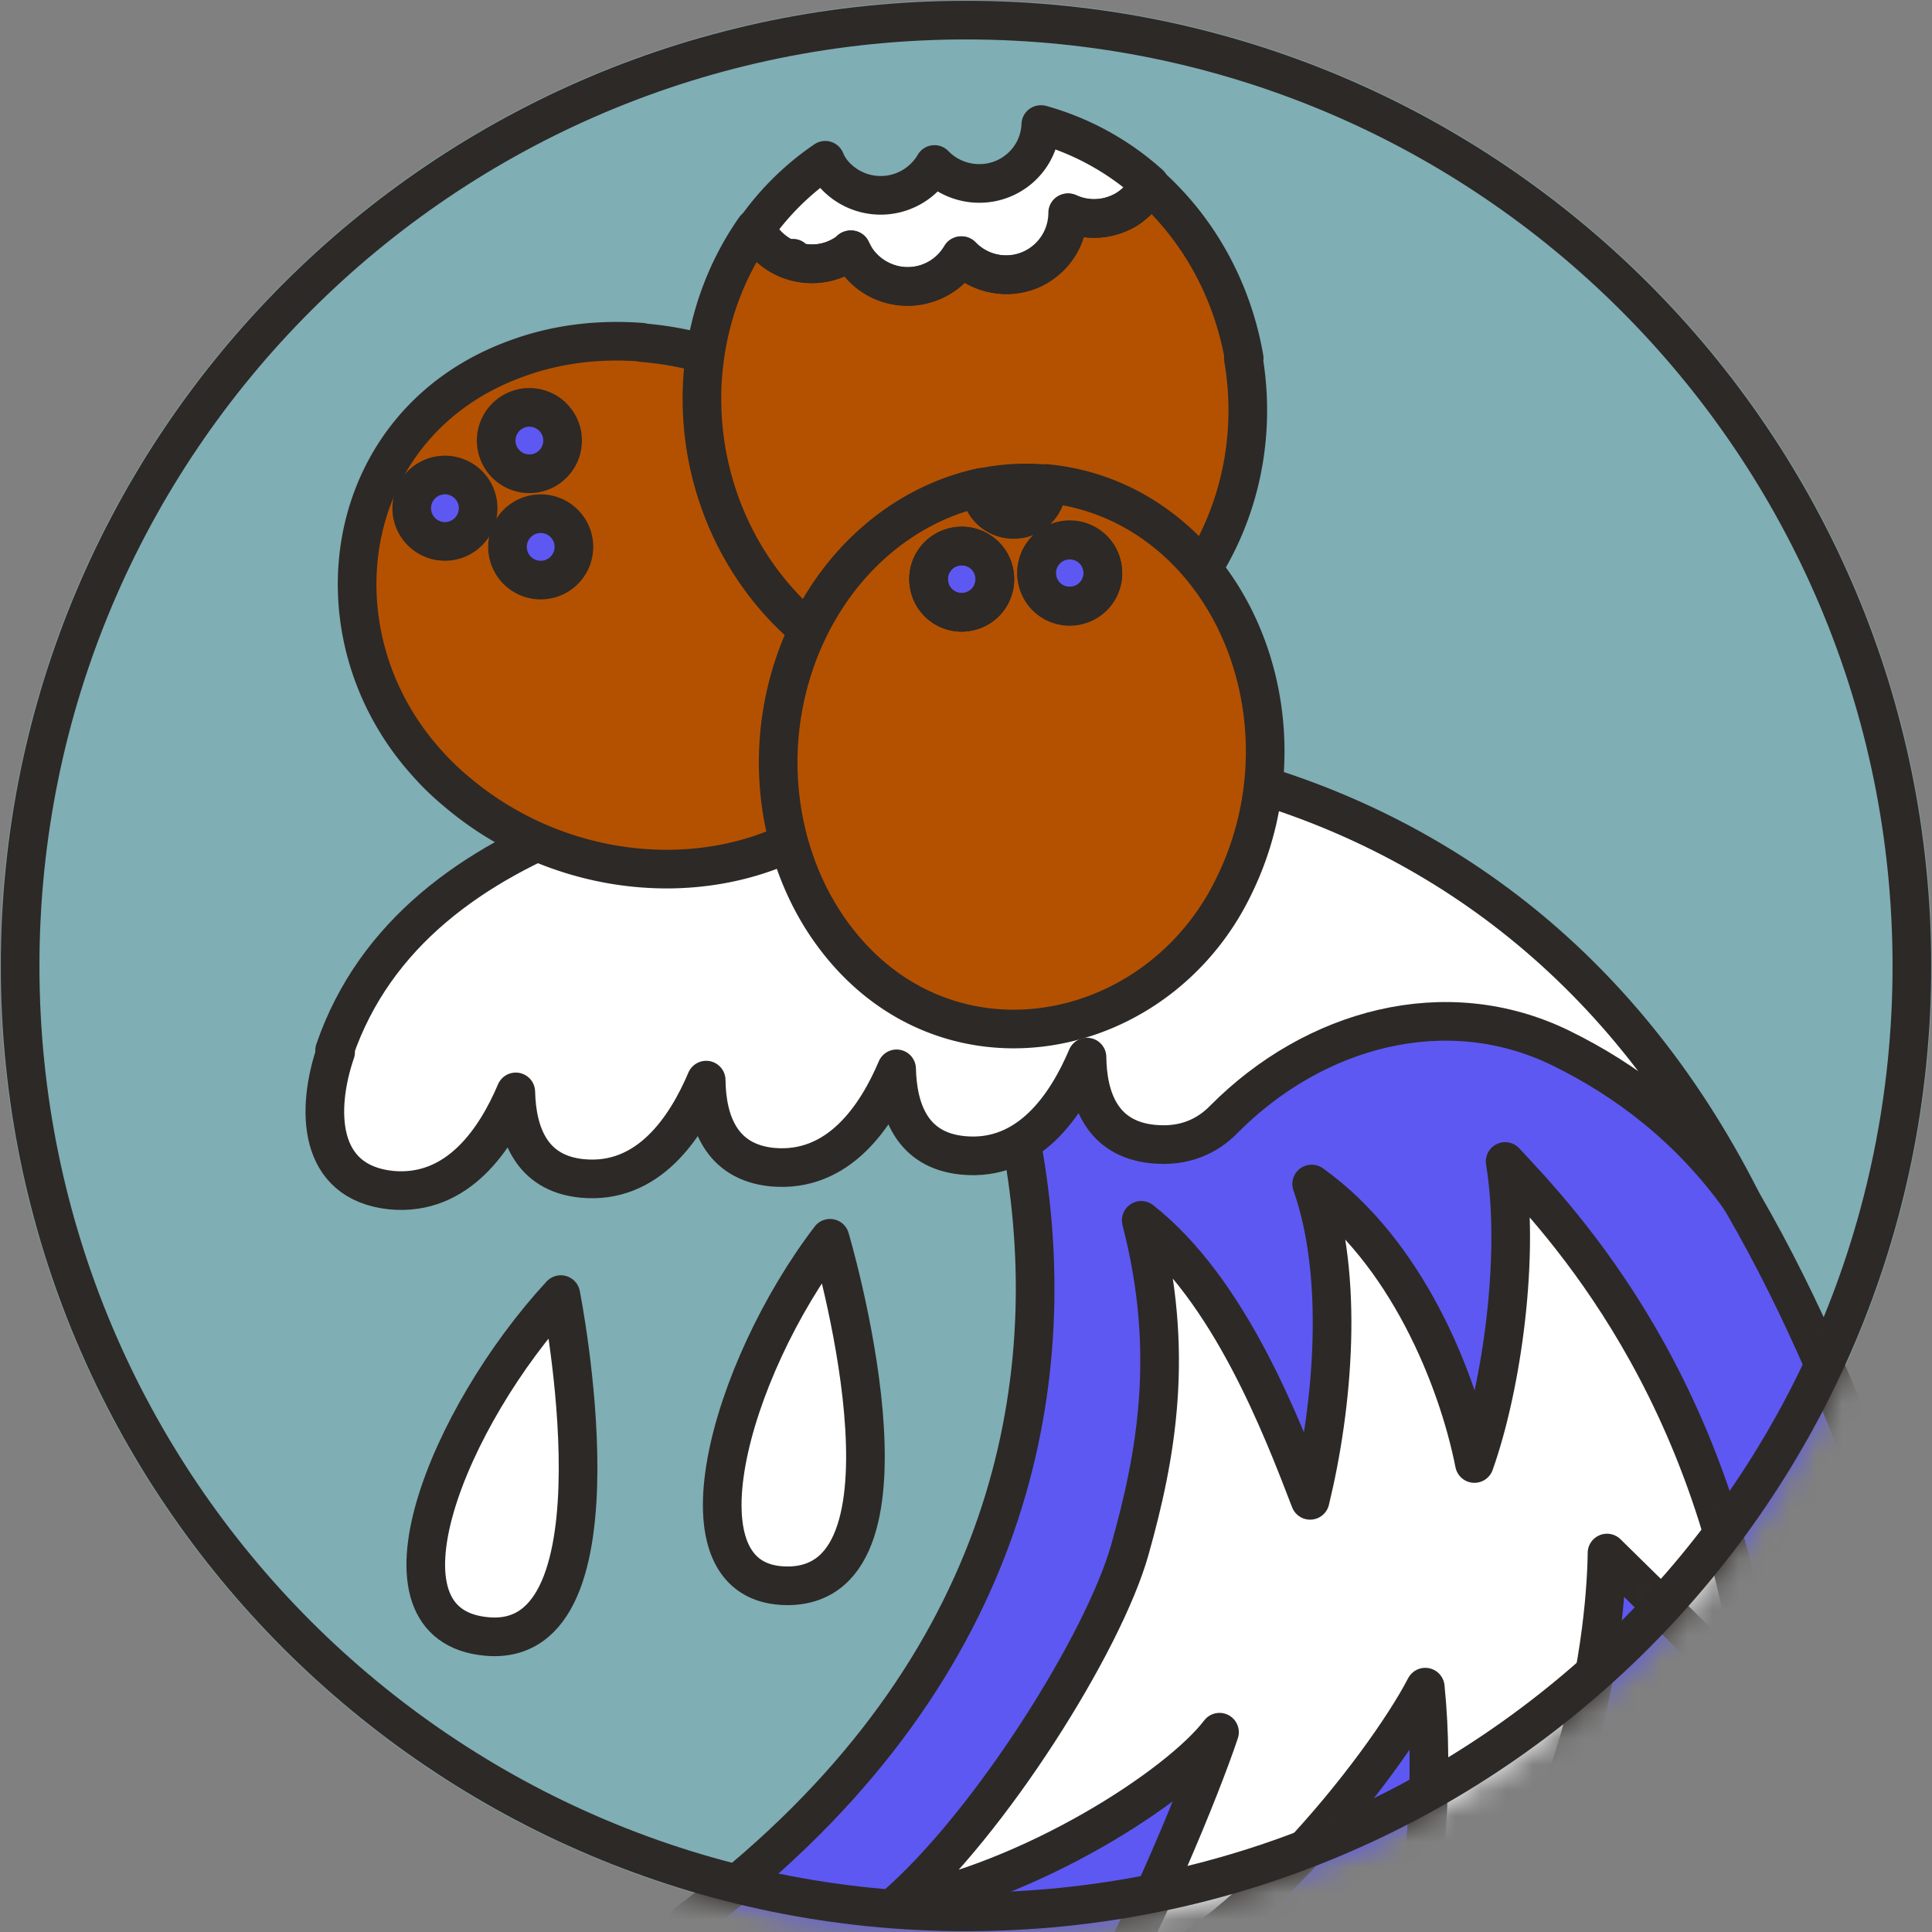 <svg xmlns="http://www.w3.org/2000/svg" fill="none" viewBox="0 0 75 75" height="75" width="75"><rect x="0" y="0" width="75" height="75" fill="#808080" stroke="none"/><mask height="75" width="75" y="0" x="0" maskUnits="userSpaceOnUse" style="mask-type:luminance" id="a"><path fill="#fff" d="M75 37.5C75 16.79 58.21 0 37.5 0S0 16.79 0 37.5 16.79 75 37.5 75 75 58.21 75 37.5"></path></mask><g mask="url(#a)"><path fill="#7FAEB5" d="M75 37.5C75 16.79 58.21 0 37.5 0S0 16.79 0 37.5 16.79 75 37.5 75 75 58.21 75 37.5"></path><path fill="#5D58F2" d="M46.944 82.186c-7.749 0-14.802-2.862-20.227-7.57 24.26-18.002 9.14-43.992 5.107-45.005 29.645-3.875 37.99 19.273 42.779 33.54.119.377.278.695.397 1.053-4.908 10.61-15.617 17.982-28.075 17.982z"></path><path fill="#fff" d="M54.574 77.318c.775-4.352 1.113-8.326.755-11.823-1.61 3.1-7.57 10.71-12.458 11.823 1.51-2.524 3.716-7.81 4.47-10.074-1.589 2.086-7.311 5.802-12.597 6.755 3.656-3.159 8.107-10.232 9.12-13.849 1.014-3.616 1.769-7.65.438-12.776 3.437 2.702 5.464 8.027 6.557 10.869.894-3.676 1.33-8.683.06-12.28 3.655 2.603 5.662 7.531 6.318 10.85 1.073-3.021 1.788-8.128 1.192-11.724 2.126 2.285 8.345 8.743 9.756 20.903l-5.802-5.703s.04 12.498-7.829 17.048z"></path><path stroke-linejoin="round" stroke-linecap="round" stroke-width="1.5" stroke="#2D2926" d="M46.944 82.186c-7.749 0-14.802-2.862-20.227-7.57 24.26-18.002 9.14-43.992 5.107-45.005 29.645-3.875 37.99 19.273 42.779 33.54.119.377.278.695.397 1.053-4.908 10.61-15.617 17.982-28.075 17.982z"></path><path stroke-linejoin="round" stroke-linecap="round" stroke-width="1.5" stroke="#2D2926" d="M54.574 77.318c.775-4.352 1.113-8.326.755-11.823-1.61 3.1-7.57 10.71-12.458 11.823 1.51-2.524 3.716-7.81 4.47-10.074-1.589 2.086-7.311 5.802-12.597 6.755 3.656-3.159 8.107-10.232 9.12-13.849 1.014-3.616 1.769-7.65.438-12.776 3.437 2.702 5.464 8.027 6.557 10.869.894-3.676 1.33-8.683.06-12.28 3.655 2.603 5.662 7.531 6.318 10.85 1.073-3.021 1.788-8.128 1.192-11.724 2.126 2.285 8.345 8.743 9.756 20.903l-5.802-5.703s.04 12.498-7.829 17.048z"></path><path stroke-linejoin="round" stroke-linecap="round" stroke-width="1.5" stroke="#2D2926" fill="#fff" d="M12.989 40.777c1.57-4.57 5.404-7.232 9.736-8.882 15.439-5.88 35.408-3.973 44.865 14.684-1.987-2.801-4.49-4.67-7.014-5.901-4.45-2.166-9.557-.755-13.054 2.762-.655.675-1.55 1.093-2.762.973-2.007-.198-2.543-1.808-2.563-3.377-.775 1.828-2.245 4.073-4.828 3.814-1.987-.198-2.524-1.788-2.563-3.358-.775 1.829-2.246 4.054-4.829 3.816-2.006-.2-2.543-1.809-2.563-3.378-.775 1.828-2.245 4.073-4.828 3.815-1.987-.2-2.524-1.789-2.563-3.358-.775 1.828-2.246 4.053-4.829 3.815-2.9-.298-2.92-3.16-2.165-5.365z"></path><path fill="#fff" d="M32.221 48.07s3.994 13.451-1.63 13.491c-4.629.02-2.284-8.365 1.63-13.491M21.77 50.256s2.742 13.77-2.862 13.273c-4.828-.418-1.51-8.544 2.862-13.273"></path><path stroke-linejoin="round" stroke-linecap="round" stroke-width="1.5" stroke="#2D2926" d="M32.221 48.07s3.994 13.451-1.63 13.491c-4.629.02-2.284-8.365 1.63-13.491M21.77 50.256s2.742 13.77-2.862 13.273c-4.828-.418-1.51-8.544 2.862-13.273"></path><path fill="#B45101" d="M24.922 13.286c-1.664-.13-3.312.065-4.829.62-6.851 2.447-8.091 10.652-3.523 15.71.342.39.717.75 1.125 1.092 4.698 4.013 11.745 4.046 15.726.066 3.98-3.98 3.393-10.473-1.305-14.486a12.55 12.55 0 0 0-7.194-2.986z"></path><path fill="#5D58F2" d="M17.272 21.018a1.289 1.289 0 1 0 0-2.578 1.289 1.289 0 0 0 0 2.578m3.279-2.626a1.289 1.289 0 1 0 0-2.578 1.289 1.289 0 0 0 0 2.578m.439 4.127a1.289 1.289 0 1 0 0-2.578 1.289 1.289 0 0 0 0 2.578"></path><path stroke-linejoin="round" stroke-linecap="round" stroke-width="1.5" stroke="#2D2926" d="M24.922 13.286c-1.664-.13-3.312.065-4.829.62-6.851 2.447-8.091 10.652-3.523 15.71.342.39.717.75 1.125 1.092 4.698 4.013 11.745 4.046 15.726.066 3.98-3.98 3.393-10.473-1.305-14.486a12.55 12.55 0 0 0-7.194-2.986z"></path><path stroke-linejoin="round" stroke-linecap="round" stroke-width="1.5" stroke="#2D2926" d="M17.272 21.018a1.289 1.289 0 1 0 0-2.578 1.289 1.289 0 0 0 0 2.578m3.279-2.626a1.289 1.289 0 1 0 0-2.578 1.289 1.289 0 0 0 0 2.578m.439 4.127a1.289 1.289 0 1 0 0-2.578 1.289 1.289 0 0 0 0 2.578"></path><path fill="#B45101" d="M48.299 13.905c-.473-2.724-1.827-5.073-3.703-6.737-.163.31-.375.603-.685.832a2.41 2.41 0 0 1-2.464.26c0 .719-.326 1.436-.946 1.91-.978.75-2.365.62-3.197-.245a2.42 2.42 0 0 1-4.013.245 3 3 0 0 1-.277-.474c-.017 0-.033.033-.05.05a2.42 2.42 0 0 1-3.392-.457 4 4 0 0 1-.261-.425c-1.664 2.366-2.43 5.449-1.892 8.63 1.06 6.134 6.573 10.293 12.332 9.298 5.758-.995 9.56-6.77 8.515-12.887z"></path><path fill="#fff" d="M40.404 4.836a2.36 2.36 0 0 1-.93 1.794c-.98.75-2.366.62-3.198-.245a2.42 2.42 0 0 1-4.013.245 2 2 0 0 1-.228-.408 10.6 10.6 0 0 0-2.692 2.643 2.43 2.43 0 0 0 1.387 1.24.3.3 0 0 1 .049-.082.3.3 0 0 0 .081.114 2.37 2.37 0 0 0 2.137-.391c.017 0 .033-.033.05-.05.08.164.163.327.277.474a2.435 2.435 0 0 0 3.393.457c.26-.196.456-.44.62-.702.832.865 2.218 1.012 3.197.245.62-.473.93-1.191.946-1.909a2.4 2.4 0 0 0 1.745.098c.262-.082.506-.196.718-.375a2.6 2.6 0 0 0 .686-.832 10.5 10.5 0 0 0-4.21-2.316z"></path><path stroke-linejoin="round" stroke-linecap="round" stroke-width="1.5" stroke="#2D2926" d="M48.299 13.905c-.473-2.724-1.827-5.073-3.703-6.737-.163.31-.375.603-.685.832a2.41 2.41 0 0 1-2.464.26c0 .719-.326 1.436-.946 1.91-.978.75-2.365.62-3.197-.245a2.42 2.42 0 0 1-4.013.245 3 3 0 0 1-.277-.474c-.017 0-.033.033-.05.05a2.42 2.42 0 0 1-3.392-.457 4 4 0 0 1-.261-.425c-1.664 2.366-2.43 5.449-1.892 8.63 1.06 6.134 6.573 10.293 12.332 9.298 5.758-.995 9.56-6.77 8.515-12.887z"></path><path stroke-linejoin="round" stroke-linecap="round" stroke-width="1.5" stroke="#2D2926" d="M40.404 4.836a2.36 2.36 0 0 1-.93 1.794c-.98.75-2.366.62-3.198-.245a2.42 2.42 0 0 1-4.013.245 2 2 0 0 1-.228-.408 10.6 10.6 0 0 0-2.692 2.643 2.43 2.43 0 0 0 1.387 1.24.3.3 0 0 1 .049-.082.3.3 0 0 0 .081.114 2.37 2.37 0 0 0 2.137-.391c.017 0 .033-.033.05-.05.08.164.163.327.277.474a2.435 2.435 0 0 0 3.393.457c.26-.196.456-.44.62-.702.832.865 2.218 1.012 3.197.245.62-.473.93-1.191.946-1.909a2.4 2.4 0 0 0 1.745.098c.262-.082.506-.196.718-.375a2.6 2.6 0 0 0 .686-.832 10.5 10.5 0 0 0-4.21-2.316z"></path><path fill="#B45101" d="M43.72 19.67a8.6 8.6 0 0 0-3.083-.898 1.27 1.27 0 0 1-1.044 1.354 1.28 1.28 0 0 1-1.5-1.027v-.18c-2.937.636-5.58 2.79-6.966 6.085a11.93 11.93 0 0 0-.604 7.308c.36 1.517 1.012 2.936 1.942 4.143 4.176 5.433 11.86 4.177 15.073-1.37.245-.424.457-.864.652-1.321 2.252-5.367.245-11.68-4.47-14.095m-6.15 4.078a1.28 1.28 0 0 1-1.5-1.028 1.28 1.28 0 0 1 1.028-1.5 1.28 1.28 0 0 1 1.5 1.027c.13.701-.326 1.37-1.027 1.5m4.193-.229a1.28 1.28 0 0 1-1.5-1.027 1.28 1.28 0 0 1 1.027-1.501c.702-.13 1.37.326 1.5 1.027a1.28 1.28 0 0 1-1.027 1.501"></path><path fill="#5D58F2" d="M41.29 20.975a1.28 1.28 0 0 0-1.028 1.5c.13.702.8 1.159 1.5 1.028.702-.13 1.159-.8 1.029-1.5a1.28 1.28 0 0 0-1.501-1.028m-4.192.245a1.28 1.28 0 0 0-1.028 1.5c.13.701.8 1.158 1.5 1.028.702-.13 1.159-.8 1.028-1.501a1.28 1.28 0 0 0-1.5-1.028m2.495-1.077a1.28 1.28 0 0 0 1.044-1.354 8.4 8.4 0 0 0-2.561.147v.18c.13.7.8 1.158 1.5 1.027z"></path><path stroke-linejoin="round" stroke-linecap="round" stroke-width="1.5" stroke="#2D2926" d="M43.72 19.67a8.6 8.6 0 0 0-3.083-.898 1.27 1.27 0 0 1-1.044 1.354 1.28 1.28 0 0 1-1.5-1.027v-.18c-2.937.636-5.58 2.79-6.966 6.085a11.93 11.93 0 0 0-.604 7.308c.36 1.517 1.012 2.936 1.942 4.143 4.176 5.433 11.86 4.177 15.073-1.37.245-.424.457-.864.652-1.321 2.252-5.367.245-11.68-4.47-14.095m-6.15 4.078a1.28 1.28 0 0 1-1.5-1.028 1.28 1.28 0 0 1 1.028-1.5 1.28 1.28 0 0 1 1.5 1.027c.13.701-.326 1.37-1.027 1.5m4.193-.229a1.28 1.28 0 0 1-1.5-1.027 1.28 1.28 0 0 1 1.027-1.501c.702-.13 1.37.326 1.5 1.027a1.28 1.28 0 0 1-1.027 1.501"></path><path stroke-linejoin="round" stroke-linecap="round" stroke-width="1.5" stroke="#2D2926" d="M41.29 20.975a1.28 1.28 0 0 0-1.028 1.5c.13.702.8 1.159 1.5 1.028.702-.13 1.159-.8 1.029-1.5a1.28 1.28 0 0 0-1.501-1.028m-4.192.245a1.28 1.28 0 0 0-1.028 1.5c.13.701.8 1.158 1.5 1.028.702-.13 1.159-.8 1.028-1.501a1.28 1.28 0 0 0-1.5-1.028m2.495-1.077a1.28 1.28 0 0 0 1.044-1.354 8.4 8.4 0 0 0-2.561.147v.18c.13.7.8 1.158 1.5 1.027z"></path></g><path stroke-width="1.5" stroke="#2D2926" d="M74.219 37.5C74.219 17.22 57.779.781 37.5.781 17.22.781.781 17.221.781 37.5c0 20.28 16.44 36.719 36.719 36.719 20.28 0 36.719-16.44 36.719-36.719Z"></path></svg>